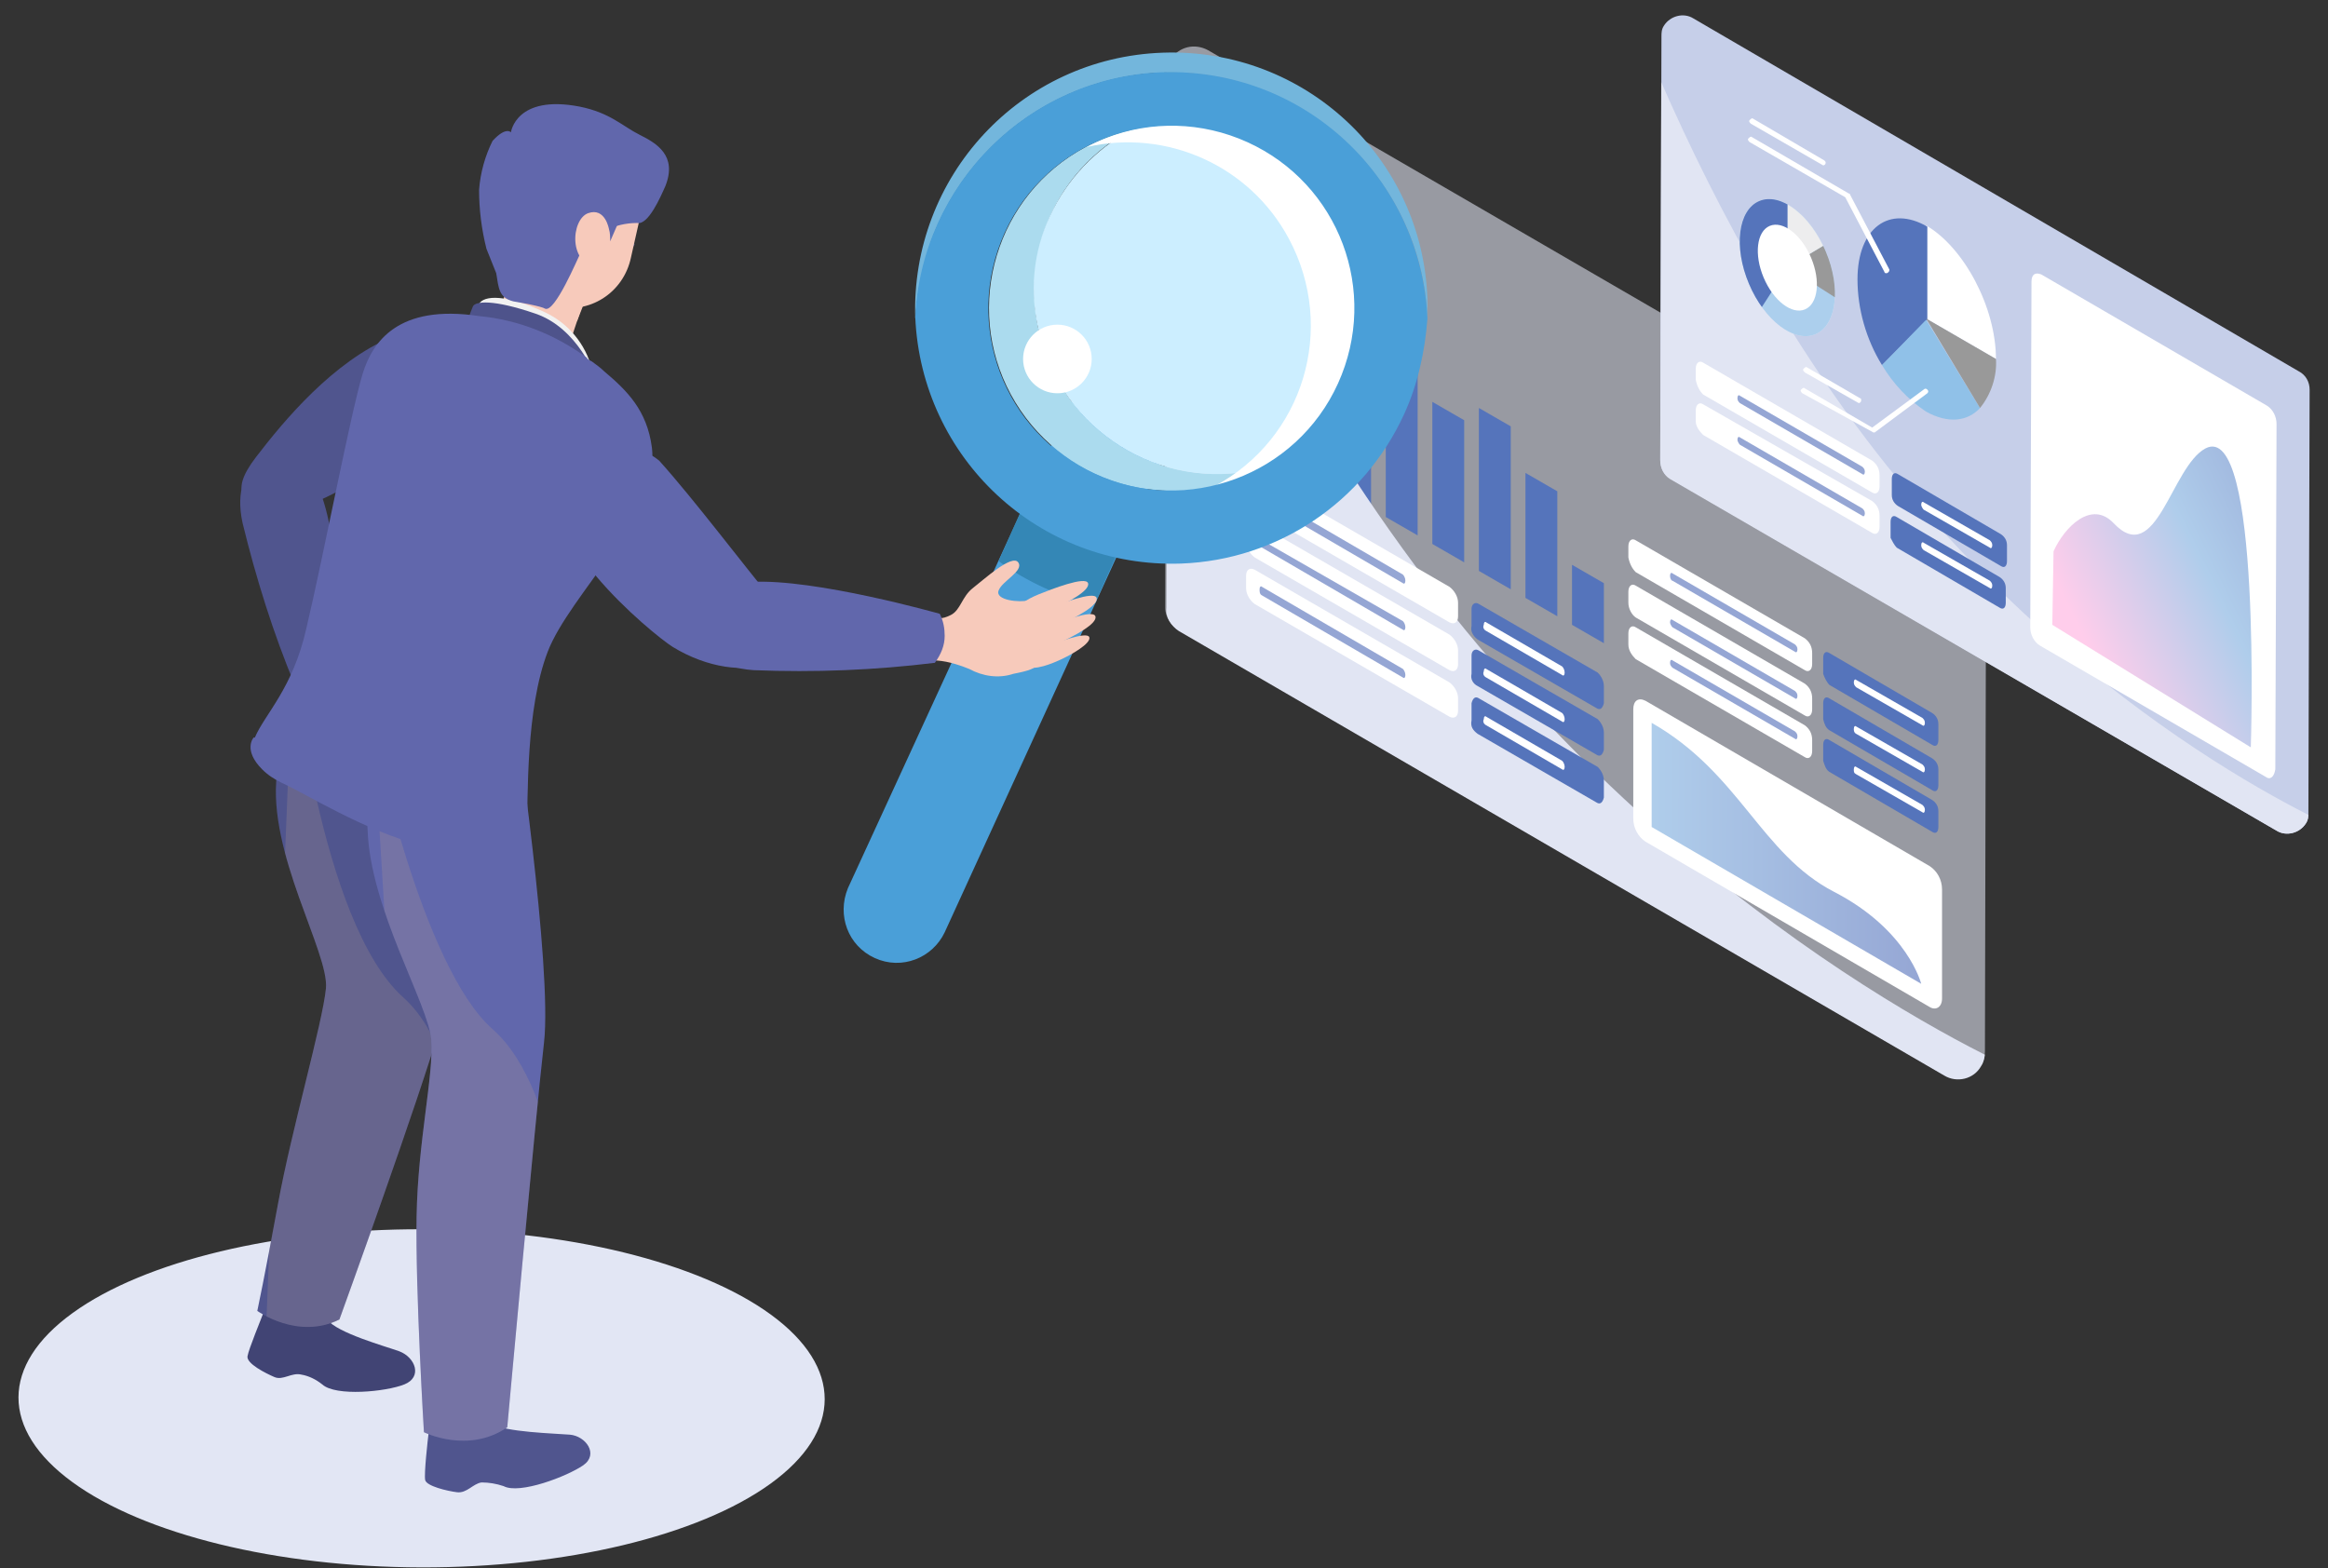 <?xml version="1.0" encoding="utf-8"?>
<!-- Generator: Adobe Illustrator 24.0.3, SVG Export Plug-In . SVG Version: 6.00 Build 0)  -->
<svg version="1.1" id="レイヤー_1" xmlns="http://www.w3.org/2000/svg" xmlns:xlink="http://www.w3.org/1999/xlink" x="0px"
	 y="0px" viewBox="0 0 190 128" style="enable-background:new 0 0 190 128;" xml:space="preserve">
<rect x="0" y="0" width="190" height="128" fill="#333333" stroke="none"/>
<style type="text/css">
	.st0{opacity:0.58;fill:#E1E5F3;enable-background:new    ;}
	.st1{fill:#5574BB;}
	.st2{clip-path:url(#SVGID_2_);}
	.st3{fill:#E1E5F3;}
	.st4{fill:#FFFFFF;}
	.st5{fill:#95A6D4;}
	.st6{fill:url(#SVGID_3_);}
	.st7{fill:#C6CFE9;}
	.st8{clip-path:url(#SVGID_5_);}
	.st9{fill:url(#SVGID_6_);}
	.st10{fill:#90C1E8;}
	.st11{fill:#999999;}
	.st12{clip-path:url(#SVGID_8_);}
	.st13{fill:#ACCFED;}
	.st14{fill:#EDEDEE;}
	.st15{fill:#E2E6F4;}
	.st16{fill:#4A9FD8;}
	.st17{fill:#ABDBEE;}
	.st18{fill:#CCEEFF;}
	.st19{fill:#3487B6;}
	.st20{fill:#73B6DC;}
	.st21{fill:#F7CABB;}
	.st22{fill:#50558E;}
	.st23{fill:#F1F1F1;}
	.st24{fill:#6167AC;}
	.st25{fill:#4E538B;}
	.st26{fill:#414474;}
	.st27{clip-path:url(#SVGID_10_);}
	.st28{opacity:0.22;fill:#BD9F8F;enable-background:new    ;}
	.st29{clip-path:url(#SVGID_12_);}
	.st30{clip-path:url(#SVGID_14_);}
	.st31{opacity:0.32;fill:#DADBDB;enable-background:new    ;}
	.st32{fill:none;}
</style>
<title>アセット 3</title>
<g>
	<g>
		<g id="レイヤー_2_1_">
			<g id="レイヤー_1-2">
				<path class="st0" d="M96.3,51.5l62.3,36.2c1.1,0.6,2.4,0.3,3.1-0.8c0.2-0.3,0.3-0.7,0.3-1.1l0.1-43.6c0-0.8-0.4-1.5-1.1-1.9
					L98.6,4.1c-1.1-0.6-2.4-0.3-3.1,0.8c-0.2,0.3-0.3,0.7-0.3,1.1l-0.1,43.6C95.1,50.4,95.6,51.1,96.3,51.5z"/>
				<polygon class="st1" points="128.3,51 130.9,52.5 130.9,47.6 128.3,46.1 				"/>
				<polygon class="st1" points="124.5,48.8 127.1,50.3 127.1,40.1 124.5,38.6 				"/>
				<polygon class="st1" points="120.7,46.6 123.3,48.1 123.3,34.8 120.7,33.3 				"/>
				<polygon class="st1" points="116.9,44.4 119.5,45.9 119.5,34.3 116.9,32.8 				"/>
				<polygon class="st1" points="113.1,42.2 115.7,43.7 115.7,25.4 113.1,23.9 				"/>
				<polygon class="st1" points="109.3,40 111.9,41.5 111.9,19.9 109.3,18.4 				"/>
				<polygon class="st1" points="105.5,37.8 108.1,39.3 108.2,20.1 105.6,18.6 				"/>
				<polygon class="st1" points="101.7,35.6 104.3,37.1 104.4,12.4 101.8,10.9 				"/>
				<g>
					<defs>
						<path id="SVGID_1_" d="M96.2,51.5l62.5,36.3c1,0.6,2.4,0.3,3-0.8c0.2-0.3,0.3-0.7,0.3-1.1l0.1-45L95.3,2.1l-0.1,47.5
							C95.1,50.4,95.6,51.1,96.2,51.5z"/>
					</defs>
					<clipPath id="SVGID_2_">
						<use xlink:href="#SVGID_1_"  style="overflow:visible;"/>
					</clipPath>
					<g class="st2">
						<path class="st3" d="M166.3,88.1c0,0-26.3-10.5-48.8-39.3S85.4-16.6,85.4-16.6l-0.9,75.2l85.4,47.1L166.3,88.1z"/>
					</g>
				</g>
				<path class="st1" d="M120.6,52.2l9.7,5.6c0.3,0.2,0.5,0,0.6-0.4V56c0-0.4-0.2-0.8-0.5-1.1l-9.7-5.6c-0.3-0.2-0.6,0-0.6,0.4v1.4
					C120,51.5,120.2,51.9,120.6,52.2z"/>
				<path class="st4" d="M102.4,41.6l15.9,9.2c0.4,0.2,0.7,0,0.7-0.5v-1.1c0-0.5-0.3-1-0.7-1.3l-15.9-9.2c-0.4-0.2-0.7,0-0.7,0.5v1
					C101.7,40.8,102,41.3,102.4,41.6z"/>
				<path class="st4" d="M121.3,51.5l6.2,3.6c0.1,0.1,0.2,0,0.2-0.2l0,0c0-0.2-0.1-0.4-0.2-0.5l-6.2-3.6c-0.1-0.1-0.2,0-0.2,0.2l0,0
					C121,51.2,121.1,51.4,121.3,51.5z"/>
				<path class="st5" d="M103,40.9l11.5,6.7c0.1,0.1,0.2,0,0.2-0.2l0,0c0-0.2-0.1-0.4-0.2-0.5L103,40.2c-0.1-0.1-0.2,0-0.2,0.2l0,0
					C102.8,40.6,102.9,40.7,103,40.9z"/>
				<path class="st1" d="M120.6,56l9.7,5.6c0.3,0.2,0.5,0,0.6-0.4v-1.4c0-0.4-0.2-0.8-0.5-1.1l-9.7-5.6c-0.3-0.2-0.6,0-0.6,0.4V55
					C120,55.4,120.2,55.8,120.6,56z"/>
				<path class="st4" d="M102.4,45.5l15.9,9.2c0.4,0.2,0.7,0,0.7-0.5v-1.1c0-0.5-0.3-1-0.7-1.3l-15.9-9.2c-0.4-0.2-0.7,0-0.7,0.5
					v1.1C101.7,44.7,102,45.2,102.4,45.5z"/>
				<path class="st4" d="M121.3,55.3l6.2,3.6c0.1,0.1,0.2,0,0.2-0.2l0,0c0-0.2-0.1-0.4-0.2-0.5l-6.2-3.6c-0.1-0.1-0.2,0-0.2,0.2l0,0
					C121,55,121.1,55.2,121.3,55.3z"/>
				<path class="st5" d="M103,44.7l11.5,6.7c0.1,0.1,0.2,0,0.2-0.2l0,0c0-0.2-0.1-0.4-0.2-0.5L103,44.1c-0.1-0.1-0.2,0-0.2,0.2l0,0
					C102.8,44.4,102.9,44.6,103,44.7z"/>
				<path class="st1" d="M120.6,59.9l9.7,5.6c0.3,0.2,0.5,0,0.6-0.4v-1.4c0-0.4-0.2-0.8-0.5-1.1l-9.7-5.6c-0.3-0.2-0.5,0-0.6,0.4
					v1.4C120,59.3,120.2,59.6,120.6,59.9z"/>
				<path class="st4" d="M102.4,49.3l15.9,9.2c0.4,0.2,0.7,0,0.7-0.5V57c0-0.5-0.3-1-0.7-1.3l-15.9-9.2c-0.4-0.2-0.7,0-0.7,0.5V48
					C101.7,48.5,102,49,102.4,49.3z"/>
				<path class="st4" d="M121.3,59.2l6.2,3.6c0.1,0.1,0.2,0,0.2-0.2l0,0c0-0.2-0.1-0.4-0.2-0.5l-6.2-3.6c-0.1-0.1-0.2,0-0.2,0.2l0,0
					C121,58.9,121.1,59.1,121.3,59.2z"/>
				<path class="st5" d="M103,48.6l11.5,6.7c0.1,0.1,0.2,0,0.2-0.2l0,0c0-0.2-0.1-0.4-0.2-0.5L103,47.9c-0.1-0.1-0.2,0-0.2,0.2l0,0
					C102.8,48.3,102.8,48.5,103,48.6z"/>
				<path class="st4" d="M157.5,82.2l-23.2-13.5c-0.6-0.4-1-1.1-1-1.9l0-8.9c0-0.7,0.4-1,1-0.7l23.2,13.5c0.6,0.4,1,1.1,1,1.9l0,8.9
					C158.5,82.2,158,82.5,157.5,82.2z"/>
				
					<linearGradient id="SVGID_3_" gradientUnits="userSpaceOnUse" x1="-837.712" y1="872.815" x2="-812.264" y2="872.815" gradientTransform="matrix(-0.865 -0.502 3.000000e-03 -1.155 -570.214 663.681)">
					<stop  offset="0" style="stop-color:#95A6D4"/>
					<stop  offset="1" style="stop-color:#AFCDEB"/>
				</linearGradient>
				<path class="st6" d="M134.8,59l0,8.5l22,12.8c0,0-1.1-4.4-7.1-7.5S142,63.1,134.8,59z"/>
				<path class="st1" d="M149.3,59.6l8.4,4.9c0.3,0.2,0.5,0,0.5-0.4v-1.3c0-0.4-0.2-0.7-0.5-0.9l-8.4-4.9c-0.3-0.2-0.5,0-0.5,0.4
					v1.3C148.9,59.1,149,59.4,149.3,59.6z"/>
				<path class="st4" d="M133.5,50.4l13.8,8c0.3,0.2,0.6,0,0.6-0.5v-0.9c0-0.5-0.2-0.9-0.6-1.2l-13.8-8c-0.3-0.2-0.6,0-0.6,0.5v0.9
					C132.9,49.7,133.2,50.2,133.5,50.4z"/>
				<path class="st4" d="M151.5,59.9l5.4,3.1c0.1,0.1,0.2,0,0.2-0.2l0,0c0-0.2-0.1-0.3-0.2-0.4l-5.4-3.1c-0.1-0.1-0.2,0-0.2,0.2l0,0
					C151.3,59.6,151.3,59.8,151.5,59.9z"/>
				<path class="st5" d="M136.5,51.2l10,5.8c0.1,0.1,0.2,0,0.2-0.2l0,0c0-0.2-0.1-0.3-0.2-0.4l-10-5.8c-0.1-0.1-0.2,0-0.2,0.2l0,0
					C136.3,50.9,136.4,51.1,136.5,51.2z"/>
				<path class="st1" d="M149.3,55.9l8.4,4.9c0.3,0.2,0.5,0,0.5-0.4v-1.3c0-0.4-0.2-0.7-0.5-0.9l-8.4-4.9c-0.3-0.2-0.5,0-0.5,0.4V55
					C148.9,55.3,149.1,55.7,149.3,55.9z"/>
				<path class="st4" d="M133.5,46.7l13.8,8c0.3,0.2,0.6,0,0.6-0.5v-0.9c0-0.5-0.2-0.9-0.6-1.2l-13.8-8c-0.3-0.2-0.6,0-0.6,0.5v0.9
					C133,46,133.2,46.4,133.5,46.7z"/>
				<path class="st4" d="M151.5,56.1l5.4,3.1c0.1,0.1,0.2,0,0.2-0.2l0,0c0-0.2-0.1-0.3-0.2-0.4l-5.4-3.1c-0.1-0.1-0.2,0-0.2,0.2l0,0
					C151.3,55.9,151.4,56,151.5,56.1z"/>
				<path class="st5" d="M136.5,47.4l10,5.8c0.1,0.1,0.2,0,0.2-0.2l0,0c0-0.2-0.1-0.3-0.2-0.4l-10-5.8c-0.1-0.1-0.2,0-0.2,0.2l0,0
					C136.3,47.2,136.4,47.4,136.5,47.4z"/>
				<path class="st1" d="M149.3,63l8.4,4.9c0.3,0.2,0.5,0,0.5-0.4v-1.3c0-0.4-0.2-0.7-0.5-0.9l-8.4-4.9c-0.3-0.2-0.5,0-0.5,0.4v1.3
					C148.9,62.4,149,62.8,149.3,63z"/>
				<path class="st4" d="M133.5,53.8l13.8,8c0.3,0.2,0.6,0,0.6-0.5v-0.9c0-0.5-0.2-0.9-0.6-1.2l-13.8-8c-0.3-0.2-0.6,0-0.6,0.5v0.9
					C132.9,53.1,133.2,53.5,133.5,53.8z"/>
				<path class="st4" d="M151.5,63.2l5.4,3.1c0.1,0.1,0.2,0,0.2-0.2l0,0c0-0.2-0.1-0.3-0.2-0.4l-5.4-3.1c-0.1-0.1-0.2,0-0.2,0.2l0,0
					C151.3,63,151.3,63.1,151.5,63.2z"/>
				<path class="st5" d="M136.5,54.5l10,5.8c0.1,0.1,0.2,0,0.2-0.2l0,0c0-0.2-0.1-0.3-0.2-0.4l-10-5.8c-0.1-0.1-0.2,0-0.2,0.2l0,0
					C136.3,54.3,136.4,54.4,136.5,54.5z"/>
				<path class="st7" d="M136.4,39.1l49.4,28.7c0.8,0.5,1.9,0.2,2.4-0.6c0.2-0.3,0.2-0.6,0.2-0.9l0.1-34.5c0-0.6-0.3-1.2-0.9-1.5
					L138.2,1.5c-0.8-0.5-1.9-0.2-2.4,0.6c-0.2,0.3-0.2,0.6-0.2,0.9l-0.1,34.5C135.5,38.2,135.8,38.8,136.4,39.1z"/>
				<g>
					<defs>
						<path id="SVGID_4_" d="M136.3,39.1l49.5,28.7c0.8,0.5,1.9,0.2,2.4-0.6c0.2-0.3,0.2-0.6,0.2-0.9l0.1-35.6L135.6,0l-0.1,37.6
							C135.5,38.2,135.8,38.8,136.3,39.1z"/>
					</defs>
					<clipPath id="SVGID_5_">
						<use xlink:href="#SVGID_4_"  style="overflow:visible;"/>
					</clipPath>
					<g class="st8">
						<path class="st3" d="M191.8,68.1c0,0-20.8-8.3-38.6-31.1s-25.4-51.8-25.4-51.8l-0.7,59.5l67.6,37.3L191.8,68.1z"/>
					</g>
				</g>
				<path class="st1" d="M154.9,41.3l8.4,4.9c0.3,0.2,0.5,0,0.5-0.4v-1.3c0-0.4-0.2-0.7-0.5-0.9l-8.4-4.9c-0.3-0.2-0.5,0-0.5,0.4
					v1.3C154.4,40.8,154.6,41.1,154.9,41.3z"/>
				<path class="st4" d="M139,32.2l13.8,8c0.3,0.2,0.6,0,0.6-0.5v-0.9c0-0.5-0.2-0.9-0.6-1.2l-13.8-8c-0.3-0.2-0.6,0-0.6,0.5V31
					C138.5,31.5,138.7,31.9,139,32.2z"/>
				<path class="st4" d="M157,41.6l5.4,3.1c0.1,0.1,0.2,0,0.2-0.2l0,0c0-0.2-0.1-0.3-0.2-0.4L157,41c-0.1-0.1-0.2,0-0.2,0.2l0,0
					C156.8,41.3,156.9,41.5,157,41.6z"/>
				<path class="st5" d="M142,32.9l10,5.8c0.1,0.1,0.2,0,0.2-0.2l0,0c0-0.2-0.1-0.3-0.2-0.4l-10-5.8c-0.1-0.1-0.2,0-0.2,0.2l0,0
					C141.8,32.7,141.9,32.8,142,32.9z"/>
				<path class="st1" d="M154.8,44.7l8.4,4.9c0.3,0.2,0.5,0,0.5-0.4V48c0-0.4-0.2-0.7-0.5-0.9l-8.4-4.9c-0.3-0.2-0.5,0-0.5,0.4v1.3
					C154.4,44.1,154.6,44.5,154.8,44.7z"/>
				<path class="st4" d="M139,35.5l13.8,8c0.3,0.2,0.6,0,0.6-0.5v-0.9c0-0.5-0.2-0.9-0.6-1.2L139,33c-0.3-0.2-0.6,0-0.6,0.5v0.9
					C138.4,34.8,138.7,35.2,139,35.5z"/>
				<path class="st4" d="M157,44.9l5.4,3.1c0.1,0.1,0.2,0,0.2-0.2l0,0c0-0.2-0.1-0.3-0.2-0.4l-5.4-3.1c-0.1-0.1-0.2,0-0.2,0.2l0,0
					C156.8,44.7,156.9,44.8,157,44.9z"/>
				<path class="st5" d="M142,36.3l10,5.8c0.1,0.1,0.2,0,0.2-0.2l0,0c0-0.2-0.1-0.3-0.2-0.4l-10-5.8c-0.1-0.1-0.2,0-0.2,0.2l0,0
					C141.8,36,141.9,36.2,142,36.3z"/>
				<path class="st4" d="M184.9,63.4l-18.4-10.7c-0.5-0.3-0.8-0.9-0.8-1.5l0.1-28.2c0-0.6,0.3-0.8,0.8-0.6l18.4,10.7
					c0.5,0.3,0.8,0.9,0.8,1.5l-0.1,28.2C185.6,63.4,185.3,63.7,184.9,63.4z"/>
				
					<linearGradient id="SVGID_6_" gradientUnits="userSpaceOnUse" x1="-650.474" y1="139.386" x2="-629.474" y2="129.036" gradientTransform="matrix(-1 -2.000000e-03 2.000000e-03 -1 -458.638 181.944)">
					<stop  offset="0" style="stop-color:#95A6D4"/>
					<stop  offset="0.515" style="stop-color:#AFCDEB"/>
					<stop  offset="1" style="stop-color:#FFCDEB"/>
				</linearGradient>
				<path class="st9" d="M167.6,45l-0.1,6l16.2,10c0,0,0.9-26.8-3.7-24.4c-2.8,1.5-4,9.8-7.5,6.1C170.7,40.8,168.5,43,167.6,45z"/>
				<path class="st4" d="M157.2,18.4c3.1,1.8,5.7,6.7,5.7,10.9l-5.7-3.3L157.2,18.4z"/>
				<path class="st1" d="M153.6,29.8c-1.3-2.1-2-4.6-2-7c0-4.2,2.6-6.1,5.7-4.3l0,7.6L153.6,29.8z"/>
				<path class="st10" d="M161.6,33.3c-1,1.1-2.6,1.3-4.4,0.3c-1.5-1-2.7-2.3-3.6-3.8l3.6-3.7L161.6,33.3z"/>
				<path class="st11" d="M157.2,26l5.7,3.3c0.1,1.4-0.4,2.9-1.3,4L157.2,26z"/>
				<path class="st4" d="M154,22.3C154,22.3,154,22.3,154,22.3c0.2-0.1,0.2-0.2,0.2-0.3c0,0,0,0,0,0l-3.2-6.1c0,0,0-0.1-0.1-0.1
					l-7.9-4.6c-0.1-0.1-0.2,0-0.3,0.1c-0.1,0.1,0,0.2,0.1,0.3l7.8,4.5l3.2,6.1C153.8,22.3,153.9,22.3,154,22.3z"/>
				<path class="st4" d="M148.8,13.5c0.1,0,0.2-0.1,0.2-0.2c0-0.1,0-0.1-0.1-0.2l-5.8-3.4c-0.1-0.1-0.2,0-0.3,0.1
					c-0.1,0.1,0,0.2,0.1,0.3L148.8,13.5C148.7,13.5,148.8,13.5,148.8,13.5z"/>
				<path class="st4" d="M152.9,35.3c0,0,0.1,0,0.1,0l4.3-3.2c0.1-0.1,0.1-0.2,0-0.3c-0.1-0.1-0.2-0.1-0.3,0l-4.2,3.1l-5.5-3.2
					c-0.1-0.1-0.2,0-0.3,0.1c-0.1,0.1,0,0.2,0.1,0.3L152.9,35.3C152.8,35.3,152.9,35.3,152.9,35.3z"/>
				<path class="st4" d="M151.7,32.9c0.1,0,0.2-0.1,0.2-0.2c0-0.1,0-0.2-0.1-0.2l-4.3-2.5c-0.1-0.1-0.2,0-0.3,0.1
					c-0.1,0.1,0,0.2,0.1,0.3l0,0L151.7,32.9C151.6,32.9,151.7,32.9,151.7,32.9z"/>
				
					<ellipse transform="matrix(0.921 -0.389 0.389 0.921 3.021 58.523)" class="st3" cx="145.9" cy="21.8" rx="3.4" ry="5.9"/>
				<g>
					<defs>
						
							<ellipse id="SVGID_7_" transform="matrix(0.921 -0.389 0.389 0.921 3.021 58.523)" cx="145.9" cy="21.8" rx="3.4" ry="5.9"/>
					</defs>
					<clipPath id="SVGID_8_">
						<use xlink:href="#SVGID_7_"  style="overflow:visible;"/>
					</clipPath>
					<g class="st12">
						
							<ellipse transform="matrix(0.921 -0.389 0.389 0.921 3.021 58.523)" class="st13" cx="145.9" cy="21.8" rx="3.4" ry="5.9"/>
						<polygon class="st1" points="145.9,15.2 145.9,21.8 142.8,26.6 139.3,14.1 						"/>
						<polygon class="st11" points="145.9,21.8 150.9,25 149.4,19.7 						"/>
						<polygon class="st14" points="145.9,15.2 145.9,21.8 149.4,19.7 						"/>
					</g>
				</g>
				
					<ellipse transform="matrix(0.921 -0.389 0.389 0.921 3.021 58.523)" class="st4" cx="145.9" cy="21.8" rx="2.1" ry="3.7"/>
				
					<ellipse transform="matrix(2.391117e-03 -1 1 2.391117e-03 -79.774 148.262)" class="st15" cx="34.4" cy="114.1" rx="13.8" ry="32.9"/>
				<path class="st16" d="M71.4,78.2c2.2,1,4.7,0,5.7-2.1c0,0,0,0,0,0l22.8-49.8c1-2.2,0-4.7-2.1-5.7c-2.2-1-4.7,0-5.7,2.1
					L69.2,72.5C68.3,74.7,69.2,77.2,71.4,78.2z"/>
				<path class="st17" d="M92.3,10.6c-7.3,3.9-10,12.9-6.1,20.2c3.2,6,10,9,16.5,7.5c-7.3,3.9-16.3,1.1-20.2-6.1S81.3,15.9,88.6,12
					C89.7,11.4,91,10.9,92.3,10.6z"/>
				<path class="st18" d="M85.7,17.6c1.4-3,3.7-5.4,6.6-7c8-1.9,16.1,3.2,17.9,11.2c1.5,6.6-1.6,13.3-7.5,16.5
					c-8,1.9-16.1-3.2-17.9-11.2C84,23.9,84.3,20.6,85.7,17.6z"/>
				<path class="st4" d="M99.1,39.7c7.3-3.9,10-12.9,6.1-20.2c-3.2-6-10-9-16.5-7.5c7.3-3.9,16.3-1.2,20.2,6.1
					c3.9,7.3,1.2,16.3-6.1,20.2C101.6,39,100.4,39.4,99.1,39.7z"/>
				<path class="st19" d="M81.5,45.8l2.5-5.6c2.2,1.9,4.9,3.2,7.8,3.6l-2.5,5.6C86.5,48.7,83.8,47.5,81.5,45.8L81.5,45.8z"/>
				<path class="st20" d="M104.2,7.8C93.7,3,81.4,7.7,76.6,18.2c-1.1,2.4-1.7,5.1-1.9,7.8C74.3,14.4,83.3,4.7,94.9,4.3
					s21.2,8.6,21.6,20.1c0,0.5,0,1.1,0,1.6C116.2,18.1,111.4,11.1,104.2,7.8z"/>
				<path class="st16" d="M114.6,33.8c1.1-2.4,1.7-5.1,1.9-7.8C116,14.5,106.4,5.5,94.8,5.9C84,6.3,75.2,15,74.7,25.9
					C75.2,37.4,84.8,46.4,96.4,46C104.3,45.7,111.3,41,114.6,33.8z M109.2,31.3c-3.4,7.5-12.3,10.8-19.8,7.4S78.6,26.5,82,19
					c3.4-7.5,12.3-10.8,19.8-7.4C109.3,15,112.6,23.8,109.2,31.3C109.2,31.3,109.2,31.3,109.2,31.3L109.2,31.3z"/>
				<circle class="st4" cx="86.3" cy="29.3" r="2.8"/>
				<path class="st21" d="M76.6,50.4c0,0,0.2,0.2,1-0.2s0.9-1.5,1.8-2.2s3.2-2.8,3.7-2.1s-1.3,1.5-1.6,2.3s1.7,1,2.5,0.8
					s1,1.4,0.9,3.3s0.4,2.2-2.2,2.7c-1.2,0.4-2.5,0.2-3.6-0.4c-1-0.4-2-0.7-3-0.7L76.6,50.4z"/>
				<path class="st21" d="M86.5,51c0,0-2.2,1-2.7,0.4s0.7-1.3,1.7-1.7s3.8-1.5,4-0.9S87.8,50.4,86.5,51z"/>
				<path class="st21" d="M85.8,49.8c0,0-2.2,1-2.7,0.4s0.7-1.3,1.7-1.7s3.8-1.5,4-0.9S87.1,49.2,85.8,49.8z"/>
				<path class="st21" d="M86.4,52.5c0,0-2.2,1-2.7,0.4s0.7-1.3,1.7-1.7s3.8-1.5,4-0.9S87.7,51.9,86.4,52.5z"/>
				<path class="st21" d="M86.2,54c0,0-2,0.9-2.4,0.3s0.7-1.2,1.5-1.5s3.4-1.3,3.6-0.8S87.4,53.5,86.2,54z"/>
				<path class="st21" d="M27.5,55.3c0,0-0.1,0.2,0.4,0.9s1.6,0.4,2.4,1s3.3,2.2,2.9,2.9s-1.7-0.8-2.5-0.9s-0.5,0.8-0.2,1.5
					s-0.9,2.2-2.7,2.7s-2.4,0.1-3-1.3c-0.6-1-0.9-2.2-0.6-3.3c0.1-1,0.1-2-0.1-2.9L27.5,55.3z"/>
				<path class="st21" d="M30.4,60.5c0.6,0.8,1.2,1.6,1.7,2.5c0.7,1.2,1.4,2.2,1.1,2.5s-0.6,0.1-1.1-0.5c-0.5-0.6-2.6-3.5-2.6-3.5
					L30.4,60.5z"/>
				<path class="st21" d="M29.6,62c0.6,0.9,1.1,1.7,1.5,2.6c0.6,1.3,1.2,2.3,0.9,2.6c-0.3,0.3-0.6,0.1-1-0.6S28.6,63,28.6,63
					L29.6,62z"/>
				<path class="st21" d="M28.2,62.7c0.5,0.9,0.9,1.8,1.2,2.8c0.5,1.3,1,2.4,0.6,2.6s-0.6,0-1-0.7s-1.9-3.9-1.9-3.9L28.2,62.7z"/>
				<path class="st21" d="M26.2,61.4c0.3,1,0.6,1.9,0.8,2.9c0.3,1.4,0.6,2.5,0.2,2.7s-0.6-0.1-0.9-0.8S25,62,25,62L26.2,61.4z"/>
				<path class="st22" d="M24.1,56c-1.8-4.3-3.2-8.8-4.3-13.3c-0.6-2.7,0.3-4.3,1.2-5c0.8-0.6,3.7-1.7,5.3,2.9s1.6,14.7,1.6,14.7
					c-0.4,0.4-1,0.7-1.6,0.8C25.5,56.3,24.7,56.3,24.1,56z"/>
				<path class="st22" d="M35.8,27.2c0,0,1-1.7-3.8,0.3s-8.8,6.8-11.1,9.8c-2.3,3-1.1,4,2.2,4.2s8.7-4.2,10.3-5.3
					C36.6,33.9,41.6,30.7,35.8,27.2z"/>
				<path class="st22" d="M35.7,114.2c-0.3,0.8-0.5,1.7-0.7,2.6c-0.1,0.8-0.4,3.5-0.3,4s1.8,0.9,2.6,1s1.3-0.7,2-0.8
					c0.6,0,1.2,0.1,1.8,0.3c1.3,0.7,5.2-0.8,6.5-1.7s0.2-2.4-1.1-2.5c-1.2-0.1-5.3-0.2-6.4-0.9s-0.8-2.6-0.8-2.6L35.7,114.2z"/>
				<path class="st21" d="M47.9,23.8l-1.8,5.4c-1.4,0.1-2.8,0-4.1-0.4c-0.7-0.3-1.4-0.9-1.8-1.6l1.7-5.3L47.9,23.8z"/>
				<path class="st21" d="M47.1,26.2c-1.1,0.7-2.4,0.8-3.5,0.4c-1.1-0.3-2-1.2-2.4-2.3l0.8-2.4l6,2L47.1,26.2z"/>
				<path class="st23" d="M48.3,30.1c-0.5-2-1.9-3.7-3.8-4.6c-3.2-1.5-5-1.4-5.4-0.7c-0.2,0.9-0.3,1.8-0.2,2.7L48.3,30.1z"/>
				<path class="st24" d="M51.8,19.9c0,0-2.1,4.3-4,4l0.6-4.2L51.8,19.9z"/>
				<path class="st25" d="M48.6,30.8c0,0-1.4-4-4.9-5.2s-4.9-1-5.1-0.6c-0.3,0.7-0.5,1.4-0.7,2.1L48.6,30.8z"/>
				<path class="st26" d="M22.9,104.6c-0.5,0.7-1,1.5-1.3,2.3c-0.3,0.8-1.3,3.2-1.4,3.8s1.5,1.4,2.2,1.7s1.4-0.4,2.2-0.2
					c0.6,0.1,1.2,0.4,1.7,0.8c1.1,1,5.2,0.6,6.7,0c1.5-0.6,0.9-2.2-0.4-2.7c-1.1-0.4-5.1-1.5-5.9-2.6s-0.1-2.7-0.1-2.7L22.9,104.6z"
					/>
				<path class="st22" d="M26.8,55.2c0,0-3.4,1.6-4.2,8s4.3,14.6,4,17.5s-2.8,11.5-3.9,17.5s-1.7,8.8-1.7,8.8s3.3,2.4,6.7,0.7
					c0,0,6.6-18.2,8.3-24.2s-1.8-26.2-1.8-26.2L26.8,55.2z"/>
				<g>
					<defs>
						<path id="SVGID_9_" d="M26.8,55.2c0,0-3.4,1.6-4.2,8s4.3,14.6,4,17.5s-2.8,11.5-3.9,17.5s-1.7,8.8-1.7,8.8s3.3,2.4,6.7,0.7
							c0,0,6.6-18.2,8.3-24.2s-1.8-26.2-1.8-26.2L26.8,55.2z"/>
					</defs>
					<clipPath id="SVGID_10_">
						<use xlink:href="#SVGID_9_"  style="overflow:visible;"/>
					</clipPath>
					<g class="st27">
						<path class="st28" d="M23.9,53.8c0,0,2.2,21.5,9,27.6s3.6,22,3.6,22l-3.7,12.3l-11.2-4.3L23.9,53.8z"/>
					</g>
				</g>
				<path class="st24" d="M31.5,57.3c-1.2,3.3-1.7,6.9-1.5,10.4c0.2,6.5,5,14.3,5.2,17.2s-1.1,8.3-1.2,14.4s0.6,17.6,0.6,17.6
					s3.6,1.8,6.8-0.4c0,0,2.3-25.3,3-31.4s-2.4-27.1-2.4-27.1L31.5,57.3z"/>
				<g>
					<defs>
						<path id="SVGID_11_" d="M31.5,57.3c-1.2,3.3-1.7,6.9-1.5,10.4c0.2,6.5,5,14.3,5.2,17.2s-1.1,8.3-1.2,14.4s0.6,17.6,0.6,17.6
							s3.6,1.8,6.8-0.4c0,0,2.3-25.3,3-31.4s-2.4-27.1-2.4-27.1L31.5,57.3z"/>
					</defs>
					<clipPath id="SVGID_12_">
						<use xlink:href="#SVGID_11_"  style="overflow:visible;"/>
					</clipPath>
					<g class="st29">
						<path class="st28" d="M30.5,60c0,0,3.9,18.9,9.7,24s6.2,19.5,6.2,19.5l-1.1,18.6L34.4,124L30.5,60z"/>
					</g>
				</g>
				<g>
					<defs>
						<path id="SVGID_13_" d="M43.6,27c4.3,1.3,7.5,4.8,8.3,9.1c0.7,4.4-5.7,10.4-7.1,14.1c-1.2,3.1-2.1,6.4-2.5,9.7
							c-0.3,2.4-6.2,2.4-10.4,1s-7.8-5.2-7.8-7s2.5-3.3,3.6-8s2.7-13.9,3.5-16.5S34.4,23.9,43.6,27z"/>
					</defs>
					<clipPath id="SVGID_14_">
						<use xlink:href="#SVGID_13_"  style="overflow:visible;"/>
					</clipPath>
					<g class="st30">
						<path class="st31" d="M52.8,33.4c0,0-3.3,8.2-8.2,12.8s-3.2,9.2-5.7,11.6S27.2,58.1,21,55.6l10.2,8.5l13.1,3.7l8.2-21l4-12.1
							L52.8,33.4z"/>
					</g>
				</g>
				<path class="st24" d="M43,68c0.1-3-0.1-10.1,1.7-14.8s9.2-11.2,8.5-16.7c-0.4-3-2-4.6-3.9-6.2c-0.3-0.3-0.6-0.5-1-0.8l-0.2-0.1
					c-0.1-0.1-0.2-0.1-0.2-0.2l0,0c-2.6-1.9-5.6-3.1-8.8-3.4c-6.6-1-8.7,2.1-9.5,4.7c-1,3.3-3.2,14.9-4.6,20.8
					c-1.1,4.9-3.4,7-4.2,8.9l-0.1,0c0,0-0.9,1,0.7,2.6c0.5,0.5,1,0.8,1.6,1.1c2,0.9,6.7,3.9,11.4,5.1C38.6,70.3,42.9,69.8,43,68z"/>
				<path class="st21" d="M45.2,25L45.2,25c-2.8-0.6-4.7-3.4-4-6.3l0.7-3.1c0.6-2.8,3.4-4.7,6.3-4l0,0c2.8,0.6,4.7,3.4,4,6.3
					L51.5,21C50.9,23.9,48.1,25.7,45.2,25z"/>
				<path class="st24" d="M53.8,37.6c0,0-4.2-3.6-7.6,1s7.1,13.2,8.7,14.2c5.7,3.5,12.4,1.4,8.1-3.9C60.9,46.4,56.6,40.7,53.8,37.6z
					"/>
				<path class="st24" d="M40.5,22.3c0.2,1.2,0.2,2,1.4,2.3c0.6,0.1,2.3,0.4,2.6,0.6c0.8,0.3,2.6-4,2.9-4.6c1-1.5,2.7-2.4,4.6-2.4
					c0.9,0.2,1.9-2.1,2.3-3c1-2.5-0.7-3.5-2.1-4.2s-2.4-1.8-4.9-2.3c-5.2-1-5.6,2.1-5.6,2.1s-0.4-0.5-1.5,0.7c-0.6,1.2-1,2.6-1.1,4
					c0,1.6,0.2,3.2,0.6,4.8L40.5,22.3z"/>
				<path class="st24" d="M49.2,16.8c0,0,0.4,1.4,0.5,1.9c0.1,0.3,0.1,0.7,0.1,1l1-2.3L49.2,16.8z"/>
				<path class="st21" d="M49.7,18.7c0,0-0.3-1.8-1.7-1.3s-1.7,4.3,1,4.5L49.7,18.7z"/>
				<path class="st24" d="M76.3,54.1c-4.9,0.6-9.8,0.8-14.8,0.6c-2.9-0.2-4.3-1.6-4.7-2.6s-0.7-4.3,4.5-4.6s15.4,2.6,15.4,2.6
					c0.3,0.6,0.4,1.2,0.4,1.8C77.1,52.7,76.8,53.4,76.3,54.1z"/>
			</g>
		</g>
	</g>
	<rect class="st32" width="190" height="128"/>
</g>
</svg>
